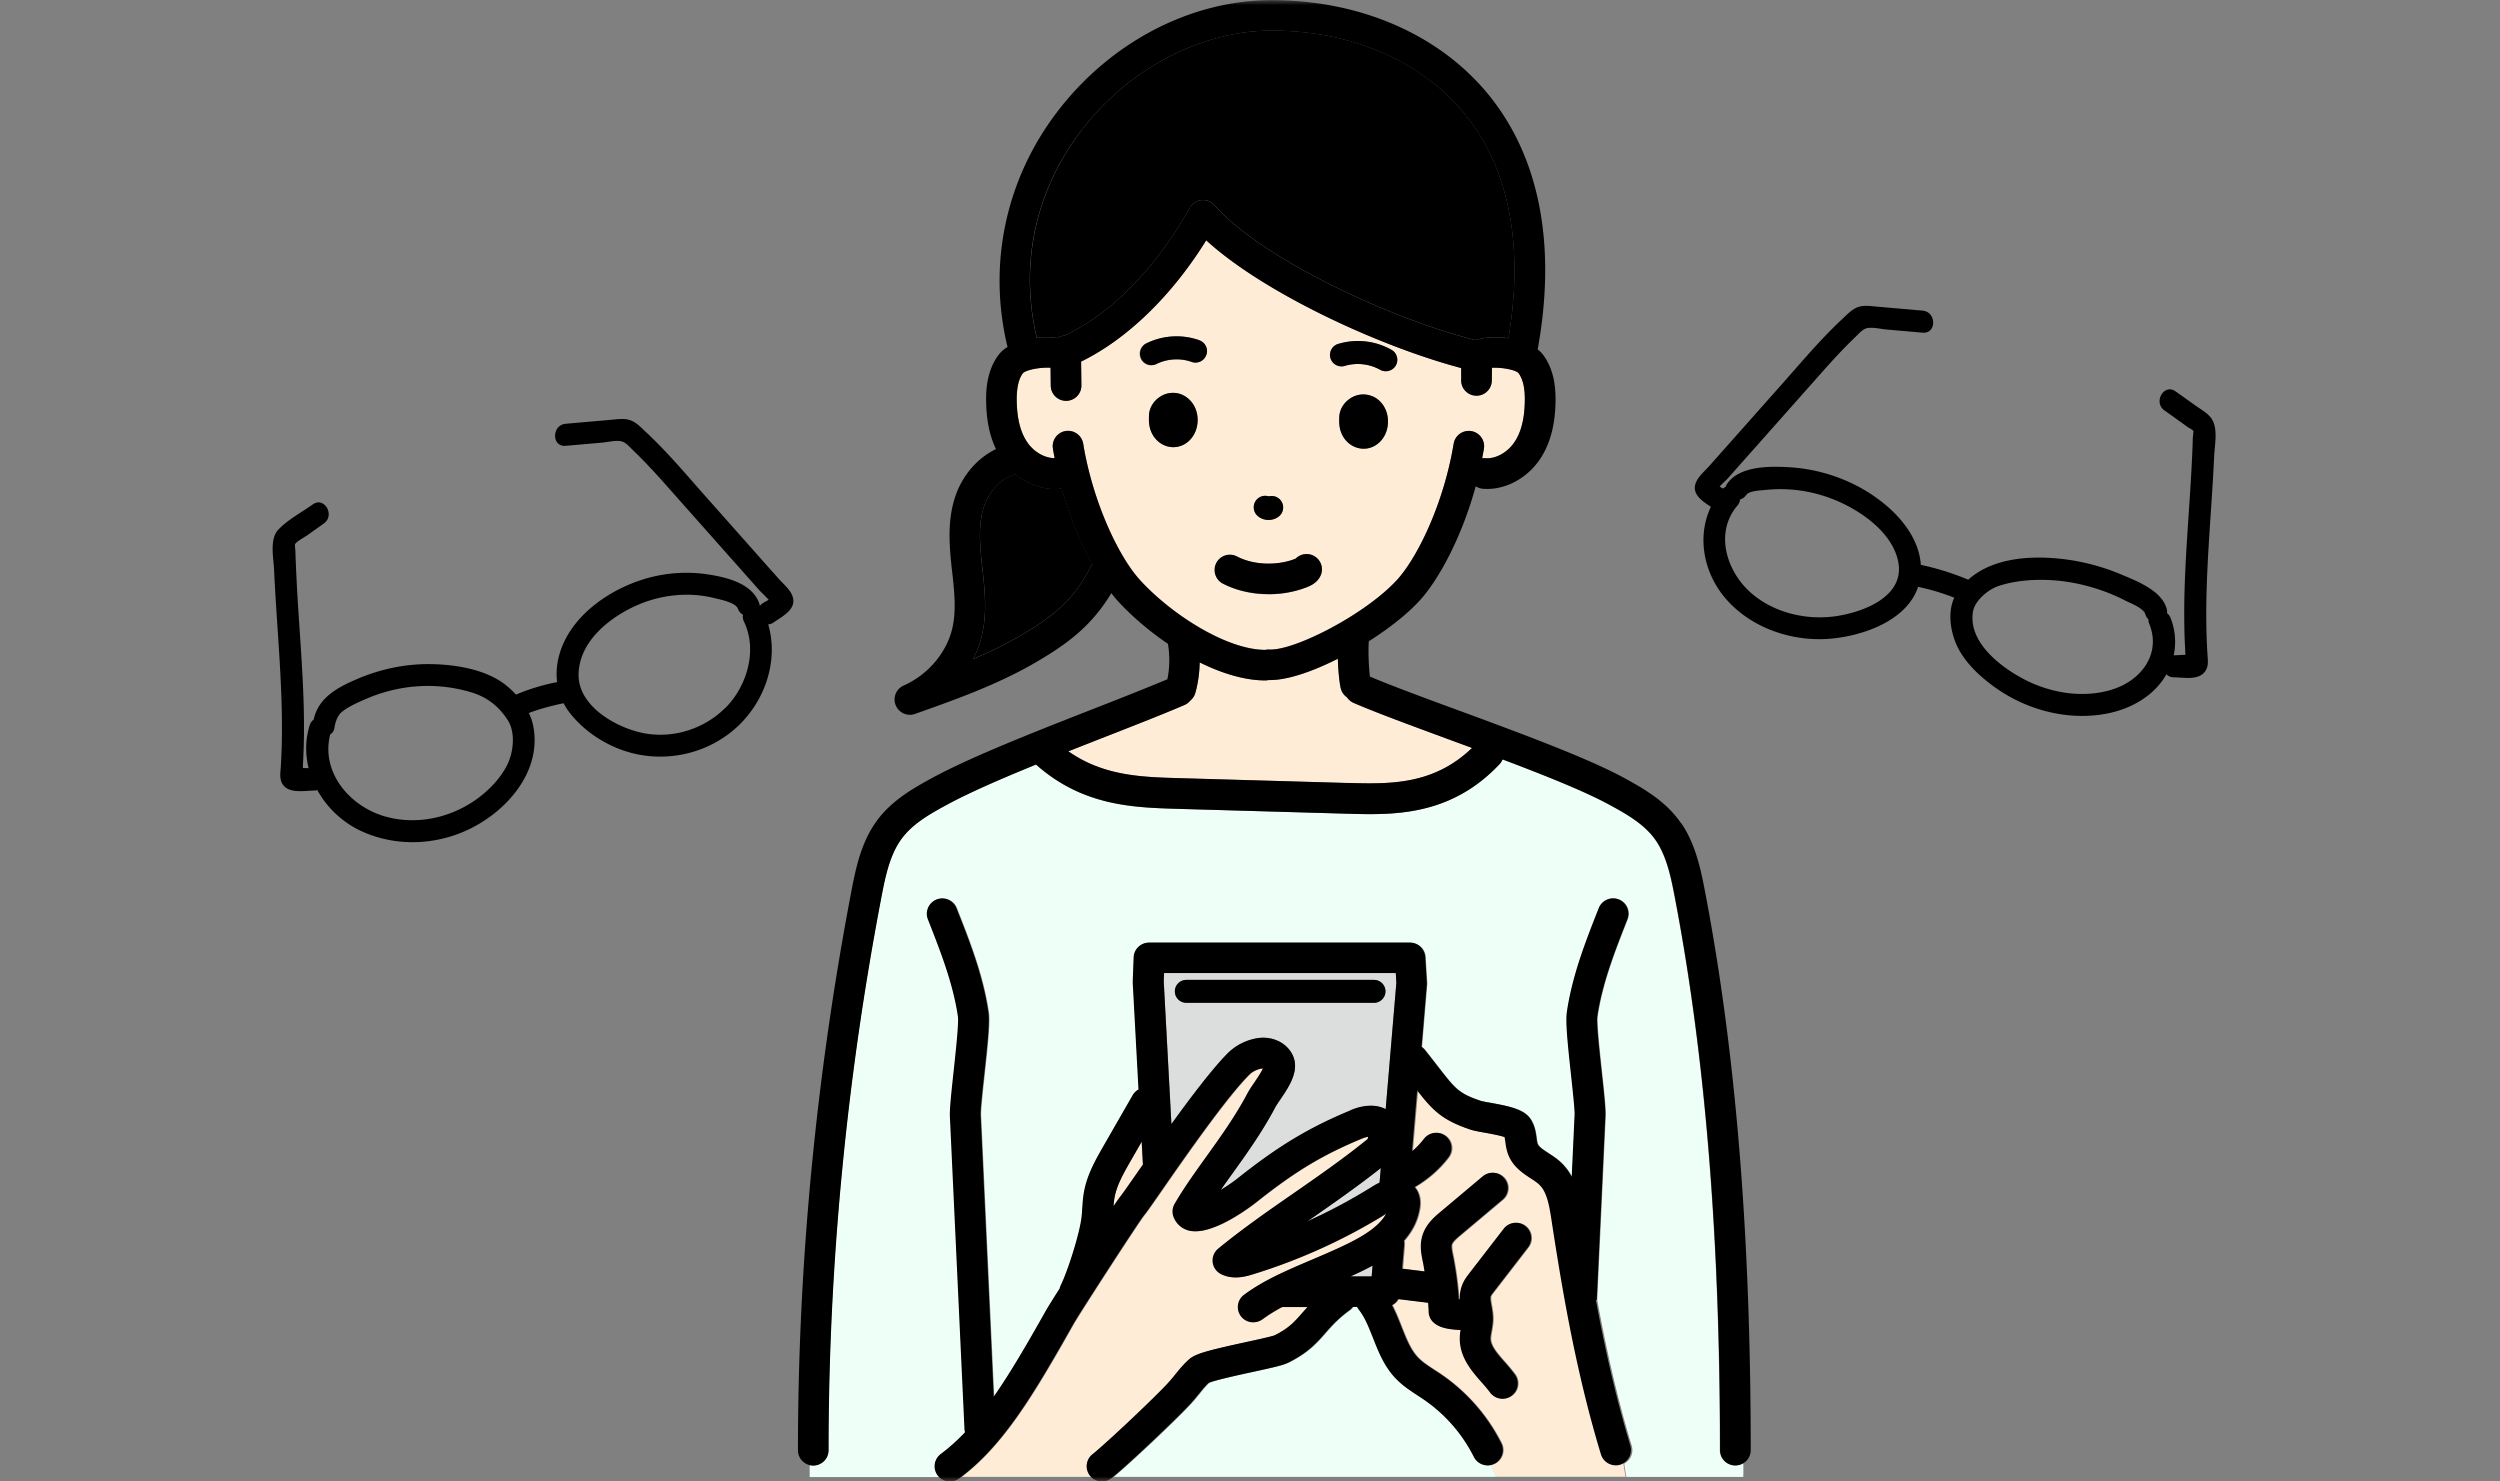 <svg xmlns="http://www.w3.org/2000/svg" width="243" height="144" fill="none" viewBox="0 0 243 144">
  <rect x="0" y="0" width="243" height="144" fill="#808080" stroke="none"/>
  <mask id="a" width="243" height="144" x="0" y="0" maskUnits="userSpaceOnUse" style="mask-type:luminance">
    <path fill="#fff" d="M242.5 0H.5v144h242V0Z"/>
  </mask>
  <g mask="url(#a)">
    <path fill="#DCDDDD" d="M127.094 118.697a53.133 53.133 0 0 0 6.42-3.442c.158-.099.351-.206.58-.314l.122-1.414c-2.162 1.707-4.466 3.328-6.721 4.892-.137.093-.265.185-.394.278h-.007Z"/>
    <path fill="#000" d="M102.779 32.85c.2-.129.429-.207.672-.229 4.517-2.085 8.947-6.591 12.19-12.419a1.5 1.5 0 0 1 1.146-.757 1.49 1.49 0 0 1 1.281.508c4.345 5.006 16.821 10.969 25.346 13.104.881-.293 2.062-.35 3.206-.186 1.54-9.055.051-16.625-4.337-21.917-4.209-5.077-11.016-7.984-18.675-7.984-6.821 0-13.893 3.7-18.453 9.655-4.523 5.914-6.056 13.055-4.374 20.204a8.46 8.46 0 0 1 1.998.021Z"/>
    <path fill="#DCDDDD" d="m133.328 124.06.086-1.049c-.673.371-1.302.663-1.796.892-.122.057-.23.1-.344.157h2.054Zm2.405-28.515-.057-.957H113.15l-.028.843.744 13.84c1.94-2.693 4.023-5.442 5.497-6.913.723-.722 1.704-1.228 2.763-1.421 1.503-.271 2.956.407 3.529 1.65.694 1.492-.365 3.049-1.209 4.292a12.3 12.3 0 0 0-.501.771c-1.246 2.357-2.756 4.47-4.223 6.513-.366.507-.724 1.007-1.067 1.5a16.57 16.57 0 0 0 1.703-1.172c3.923-3.113 6.886-4.891 10.937-6.57 1.318-.542 2.52-.549 3.393-.093l1.038-12.276.007-.007Zm-2.183 1.929h-18.238c-.615 0-1.116-.5-1.116-1.114 0-.615.501-1.114 1.116-1.114h18.238c.616 0 1.117.499 1.117 1.114 0 .614-.501 1.114-1.117 1.114Z"/>
    <path fill="#FFECD6" d="M93.473 143.55h12.663c-.036-.036-.079-.072-.115-.115a1.476 1.476 0 0 1 .236-2.085c1.382-1.1 6.156-5.606 7.401-6.991.215-.236.408-.486.609-.729.415-.514.845-1.043 1.396-1.529.601-.528 1.782-.841 5.512-1.656 1.037-.229 2.462-.535 2.77-.657 1.381-.679 1.932-1.3 2.691-2.171.157-.185.329-.379.515-.578h-2.477c-.68.363-1.316.75-1.91 1.192a1.488 1.488 0 0 1-1.776-2.385c1.925-1.422 4.123-2.357 6.449-3.349.945-.4 1.919-.815 2.914-1.279 1.889-.878 3.693-1.878 4.445-3.249a55.791 55.791 0 0 1-12.949 5.885c-.623.192-1.911.585-3.106-.022a1.48 1.48 0 0 1-.802-1.164c-.057-.5.143-.993.537-1.307 2.269-1.864 4.831-3.642 7.308-5.37 2.441-1.693 4.96-3.45 7.215-5.285.014-.064.029-.143.043-.221a3.227 3.227 0 0 0-.601.178c-3.816 1.579-6.493 3.185-10.222 6.149-.443.35-4.387 3.413-6.649 2.778a2.11 2.11 0 0 1-1.439-1.328 1.474 1.474 0 0 1 .107-1.25c.867-1.507 1.94-3 3.071-4.578 1.403-1.963 2.856-3.985 4.008-6.169.172-.329.415-.687.673-1.058.229-.336.651-.95.83-1.357-.049 0-.1 0-.15.007-.458.086-.894.301-1.188.6-2.212 2.207-6.263 8.035-8.439 11.162-.981 1.408-1.503 2.165-1.768 2.485-.587.729-6.349 9.641-6.886 10.599-3.901 6.92-6.793 11.719-10.908 14.854l-.008-.007Zm17.616-30.359-.122-2.229-1.102 1.922c-.659 1.142-1.332 2.328-1.546 3.527a8.703 8.703 0 0 0-.093.829c.336-.5.587-.857.708-1.007.208-.257.874-1.207 1.64-2.314.164-.236.329-.478.508-.728h.007Z"/>
    <path fill="#000" d="M102.893 47.505a7.95 7.95 0 0 1-.4.014c-1.339 0-2.678-.522-3.78-1.421-1.524.392-2.627 1.806-3.064 3.12-.565 1.714-.415 3.65-.2 5.642l.043.371c.23 2.079.465 4.221-.022 6.406-.186.836-.48 1.643-.873 2.414 1.518-.65 3.007-1.357 4.41-2.17 3.307-1.908 5.289-3.471 6.964-6.714.057-.114.136-.214.222-.307-1.117-2.02-2.19-4.563-2.992-7.42-.093.029-.2.05-.3.057l-.008.008Z"/>
    <path fill="#FFECD6" d="M131.574 68.322a1.556 1.556 0 0 1-.65-.543 1.478 1.478 0 0 1-.603-.9c-.135-.635-.242-1.735-.278-2.85-2.441 1.236-4.861 2.072-6.578 2.072h-.158c-.1.021-.207.035-.315.035-1.996 0-4.216-.685-6.378-1.75-.021 1.036-.164 2.072-.429 2.986-.086.3-.265.55-.494.736a1.508 1.508 0 0 1-.544.414c-2.054.885-4.796 1.956-7.702 3.092-1.173.457-2.383.936-3.593 1.414 3.407 2.392 7.108 2.5 10.701 2.607l16.406.471c4.109.114 8.346.229 12.125-3.4-.773-.285-1.538-.564-2.29-.842-3.565-1.314-6.929-2.55-9.22-3.535v-.007Zm25.99 74.049a1.49 1.49 0 0 1-1.86-.993c-2.627-8.612-4.001-17.51-4.817-22.83l-.015-.108c-.215-1.392-.451-2.606-1.166-3.285-.216-.199-.516-.4-.838-.607-.752-.493-1.682-1.1-2.148-2.228-.2-.486-.264-.957-.314-1.342-.022-.137-.043-.308-.072-.436-.458-.171-1.438-.35-1.947-.436-.579-.107-1.045-.186-1.389-.3-2.726-.921-3.614-1.828-5.16-3.799l-.501 5.913c.436-.371.83-.778 1.16-1.214a1.487 1.487 0 0 1 2.089-.286c.659.493.788 1.429.287 2.086-.859 1.135-1.99 2.128-3.286 2.892.065.079.129.15.179.235.487.794.344 1.636.293 1.915-.207 1.213-.78 2.221-1.517 3.063.022.128.036.265.029.401l-.194 2.313 2.176.272a33.804 33.804 0 0 0-.165-.943l-.014-.065c-.135-.685-.3-1.542-.035-2.456.329-1.136 1.202-1.864 1.782-2.349l4.087-3.436a1.49 1.49 0 0 1 2.097.178 1.48 1.48 0 0 1-.179 2.093l-4.086 3.435c-.301.257-.759.643-.845.907-.065.214.021.658.1 1.043l.014.064c.272 1.385.466 2.807.566 4.22a.55.55 0 0 1 .107.007c-.014-.42.036-.878.208-1.349.193-.507.493-.907.715-1.192l3.336-4.321a1.494 1.494 0 0 1 2.09-.271c.651.5.773 1.435.272 2.085l-3.336 4.32c-.114.151-.257.329-.293.422-.057.164.008.563.071.914.065.385.144.821.144 1.293 0 .449-.079.857-.144 1.214-.049.271-.093.528-.093.72.015.701.638 1.415 1.361 2.236.336.386.687.786 1.009 1.221a1.485 1.485 0 0 1-.329 2.078 1.48 1.48 0 0 1-.874.286 1.5 1.5 0 0 1-1.209-.615c-.237-.327-.53-.656-.838-1.006-.923-1.05-2.069-2.357-2.097-4.149 0-.329.028-.628.072-.908-1.117-.056-1.969-.178-2.57-.685a1.477 1.477 0 0 1-.53-1.078c-.014-.293-.028-.593-.05-.886l-2.913-.357c-.143.25-.351.457-.609.593.359.693.644 1.399.916 2.1.459 1.156.888 2.249 1.619 3.006.415.429.98.793 1.567 1.179.208.135.422.271.63.414a17.93 17.93 0 0 1 5.891 6.719 1.483 1.483 0 0 1-.666 1.993 1.545 1.545 0 0 1-.422.129c.15.393.315.771.479 1.143h12.627a16.157 16.157 0 0 1-.215-1.294 1.654 1.654 0 0 1-.265.108l.028.014Z"/>
    <path fill="#EEFFF8" d="M169.39 142.235a1.424 1.424 0 0 1-.738.201 1.485 1.485 0 0 1-1.488-1.486c0-20.653-1.424-38.164-4.352-53.54-.366-1.927-.788-4.12-1.875-5.705-1.046-1.528-2.685-2.493-4.568-3.507-2.397-1.3-6.277-2.85-10.343-4.384a1.396 1.396 0 0 1-.3.47c-4.03 4.264-8.596 4.85-12.598 4.85a75.86 75.86 0 0 1-2.255-.043l-16.406-.471c-4.344-.122-9.255-.279-13.786-4.307-3.328 1.357-6.441 2.707-8.632 3.892-1.883 1.015-3.521 1.986-4.567 3.507-1.088 1.593-1.51 3.778-1.875 5.713-3.378 17.754-5.097 35.771-5.097 53.539a1.486 1.486 0 0 1-1.81 1.45v1.157h12.64c-.05-.05-.1-.093-.142-.157a1.48 1.48 0 0 1 .307-2.078 18.594 18.594 0 0 0 2.355-2.114 1.17 1.17 0 0 1-.05-.322l-1.417-30.372c-.036-.728.114-2.15.365-4.406.2-1.864.508-4.685.415-5.314-.473-3.228-1.718-6.384-2.92-9.44a1.488 1.488 0 0 1 .844-1.929c.766-.3 1.632.079 1.932.843 1.267 3.213 2.578 6.534 3.1 10.098.136.935-.065 2.921-.408 6.07-.172 1.6-.372 3.414-.35 3.95l1.273 27.365c1.626-2.335 3.257-5.156 5.147-8.498.136-.236.616-1.007 1.267-2.028.022-.107.057-.207.107-.315.716-1.47 1.804-4.984 1.998-6.477.042-.306.063-.635.086-.985.028-.493.063-1 .156-1.535.301-1.714 1.146-3.193 1.89-4.5l2.864-4.984c.136-.236.329-.421.558-.55l-.558-10.362v-.13l.078-2.341a1.49 1.49 0 0 1 1.489-1.436h25.367c.788 0 1.439.614 1.489 1.4l.151 2.463v.215l-.508 6.056c.107.079.214.164.3.278.466.586.866 1.1 1.217 1.55 1.768 2.285 2.09 2.7 4.237 3.421.137.043.616.129.966.193 1.976.357 3.322.664 3.923 1.664.365.614.451 1.236.522 1.735.03.236.065.471.116.6.114.279.557.571 1.03.879.394.257.845.556 1.253.935.436.414.766.885 1.03 1.378l.279-6.006c.022-.529-.172-2.342-.351-3.949-.343-3.15-.543-5.128-.401-6.07.524-3.564 1.833-6.885 3.1-10.098a1.494 1.494 0 0 1 1.933-.843c.765.3 1.145 1.164.844 1.928-1.202 3.057-2.448 6.213-2.92 9.441-.093.628.215 3.449.415 5.313.243 2.257.394 3.678.365 4.407l-.83 17.853c.802 4.342 1.875 9.305 3.35 14.155a1.472 1.472 0 0 1-.73 1.743c.05.428.129.864.215 1.292h11.359a20.81 20.81 0 0 0 0-1.322h-.057Z"/>
    <path fill="#EEFFF8" d="M144.681 142.436a1.487 1.487 0 0 1-1.332-.822 14.877 14.877 0 0 0-4.903-5.599c-.186-.128-.379-.25-.573-.378-.708-.458-1.438-.936-2.09-1.607-1.145-1.179-1.703-2.607-2.247-3.985-.408-1.029-.788-2.007-1.382-2.75a1.528 1.528 0 0 1-.165-.264h-.422a1.818 1.818 0 0 1-.3.308c-1.16.835-1.783 1.549-2.384 2.235-.838.957-1.703 1.942-3.657 2.899-.459.221-1.304.422-3.408.878-1.381.301-3.664.8-4.265 1.065-.33.299-.631.677-.953 1.078-.236.293-.472.578-.722.857-1.339 1.478-5.956 5.842-7.61 7.199h37.15c-.165-.379-.336-.757-.48-1.143-.086.014-.165.029-.25.029h-.007Z"/>
    <path fill="#FFECD6" d="M122.992 63.166c.122-.022.243-.043.373-.036 2.426.128 9.398-3.435 12.447-6.792 2.005-2.206 4.538-7.455 5.483-13.211a1.499 1.499 0 0 1 1.71-1.229c.81.136 1.361.9 1.232 1.707-.051.314-.114.629-.172.936.1-.015.2-.015.308-.007 1.01.07 2.161-.557 2.841-1.579.631-.942.953-2.206.995-3.856.037-1.336-.164-2.25-.622-2.857-.343-.328-1.668-.55-2.57-.5 0 .422 0 .843-.014 1.265a1.488 1.488 0 0 1-1.489 1.45h-.036a1.486 1.486 0 0 1-1.453-1.522c.008-.386 0-.778 0-1.164-8.152-2.171-19.298-7.391-24.78-12.419-3.343 5.392-7.681 9.598-12.161 11.79l.028 2.314a1.486 1.486 0 0 1-1.475 1.5h-.014a1.488 1.488 0 0 1-1.489-1.471l-.021-1.75c-.924-.05-2.312.179-2.677.529-.437.585-.637 1.492-.602 2.828.044 1.65.366 2.913.996 3.856.651.971 1.71 1.578 2.691 1.578-.058-.307-.121-.614-.172-.928a1.486 1.486 0 0 1 1.232-1.707 1.485 1.485 0 0 1 1.71 1.229c.952 5.756 3.478 10.997 5.483 13.211 3.049 3.357 8.454 6.827 12.218 6.827v.008Zm11.897-21.817c-.158 1.292-1.124 2.242-2.297 2.27h-.044c-.959 0-1.833-.635-2.19-1.585-.222-.586-.193-1.143-.179-1.507.028-.728.451-1.414 1.116-1.828a2.258 2.258 0 0 1 2.105-.171c1.038.457 1.632 1.592 1.482 2.828l.007-.008Zm-4.825-7.92a6.668 6.668 0 0 1 5.183.57c.536.3.73.986.422 1.522a1.117 1.117 0 0 1-.973.564c-.187 0-.373-.05-.552-.143a4.47 4.47 0 0 0-3.436-.378 1.115 1.115 0 1 1-.651-2.135h.007Zm-7.987 15.225c.293-.4.801-.55 1.251-.4.452-.114.939.065 1.211.472a1.114 1.114 0 0 1-.323 1.542 1.634 1.634 0 0 1-1.897-.05 1.108 1.108 0 0 1-.242-1.557v-.007Zm-5.691-7.456c-.158 1.293-1.124 2.243-2.298 2.271h-.043c-.959 0-1.833-.635-2.183-1.585-.222-.586-.193-1.143-.179-1.507.028-.728.451-1.414 1.116-1.828.652-.4 1.439-.464 2.105-.171 1.038.457 1.639 1.592 1.489 2.828l-.007-.008Zm.866-6.698a1.124 1.124 0 0 1-1.425.678 4.469 4.469 0 0 0-3.443.215 1.102 1.102 0 0 1-1.495-.493 1.114 1.114 0 0 1 .493-1.5 6.695 6.695 0 0 1 5.204-.328c.58.207.888.842.68 1.42l-.014.008Zm1.002 20.246a1.487 1.487 0 0 1 2.004-.636c1.603.829 3.88.907 5.669.2a1.495 1.495 0 0 1 1.804-.257c.715.4.973 1.307.565 2.028-.358.636-.98.886-1.245.993a10.19 10.19 0 0 1-3.744.693c-1.56 0-3.113-.343-4.409-1.007a1.48 1.48 0 0 1-.637-2l-.007-.014Z"/>
    <path fill="#000" d="M163.399 80.02c-1.418-2.072-3.465-3.286-5.605-4.443-3.615-1.957-10.179-4.37-15.97-6.506-3.327-1.22-6.463-2.378-8.668-3.306-.114-.928-.178-2.457-.107-3.435 1.99-1.264 3.794-2.685 4.975-3.992 1.803-1.986 4.051-6.078 5.418-11.077.201.136.437.229.702.25.135.008.272.015.401.015 1.968 0 3.95-1.114 5.153-2.914.952-1.421 1.439-3.2 1.497-5.428.028-1.285-.058-3.17-1.218-4.713a2.888 2.888 0 0 0-.515-.507c1.854-10.19.172-18.79-4.882-24.888-4.774-5.763-12.419-9.062-20.972-9.062-7.846 0-15.633 4.049-20.822 10.826-5.047 6.592-6.793 14.89-4.854 22.888a3.1 3.1 0 0 0-.859.75c-1.159 1.543-1.252 3.428-1.216 4.714.043 1.75.358 3.22.952 4.463-1.804.864-3.279 2.55-3.973 4.656-.751 2.278-.572 4.657-.33 6.892l.044.371c.215 1.921.408 3.735.029 5.435-.538 2.406-2.355 4.563-4.746 5.627a1.48 1.48 0 0 0-.773 1.907 1.492 1.492 0 0 0 1.882.85c3.887-1.379 7.91-2.807 11.574-4.92 3.272-1.886 5.613-3.671 7.502-6.814.194.243.387.479.566.686 1.345 1.478 3.063 2.964 4.939 4.235a9.596 9.596 0 0 1-.051 3.442c-1.947.821-4.452 1.807-7.093 2.842-5.584 2.186-11.918 4.664-15.726 6.727-2.148 1.165-4.187 2.371-5.605 4.443-1.445 2.106-1.939 4.727-2.34 6.834-3.414 17.94-5.147 36.143-5.147 54.096 0 .822.666 1.486 1.489 1.486.824 0 1.489-.664 1.489-1.486 0-17.768 1.711-35.785 5.096-53.54.366-1.927.78-4.12 1.876-5.712 1.045-1.529 2.684-2.493 4.567-3.507 2.183-1.185 5.304-2.535 8.631-3.892 4.532 4.028 9.442 4.178 13.787 4.306l16.405.472c.731.021 1.482.043 2.255.043 4.009 0 8.568-.579 12.598-4.85.136-.142.23-.3.3-.47 4.067 1.535 7.946 3.084 10.344 4.384 1.883 1.021 3.521 1.986 4.567 3.507 1.088 1.592 1.51 3.777 1.875 5.713 2.928 15.375 4.352 32.886 4.352 53.539 0 .821.666 1.486 1.488 1.486.824 0 1.49-.665 1.49-1.486 0-20.839-1.439-38.535-4.402-54.096-.401-2.107-.902-4.728-2.341-6.835l-.028-.007Zm-58.251-67.387c4.559-5.956 11.631-9.656 18.453-9.656 7.659 0 14.466 2.914 18.675 7.984 4.388 5.292 5.876 12.862 4.337 21.918-1.137-.165-2.319-.107-3.206.185-8.525-2.135-20.995-8.098-25.346-13.104a1.488 1.488 0 0 0-2.427.25c-3.243 5.827-7.673 10.326-12.19 12.419-.243.021-.473.1-.673.221a8.5 8.5 0 0 0-2.004-.021c-1.689-7.149-.158-14.29 4.374-20.196h.007Zm.816 42.548c-1.675 3.242-3.658 4.806-6.965 6.713-1.403.814-2.891 1.521-4.41 2.171.394-.771.688-1.578.874-2.414.487-2.178.251-4.327.021-6.405l-.042-.365c-.215-1.992-.365-3.928.2-5.641.436-1.315 1.54-2.728 3.064-3.121 1.102.892 2.441 1.42 3.779 1.42.136 0 .272 0 .401-.013.108-.007.208-.029.301-.058.794 2.857 1.875 5.4 2.991 7.42a1.232 1.232 0 0 0-.221.315l.007-.022Zm4.803 1.157c-2.005-2.206-4.538-7.455-5.483-13.211a1.5 1.5 0 0 0-1.711-1.229c-.809.136-1.36.9-1.231 1.707.05.314.107.621.172.928-.974 0-2.04-.6-2.692-1.578-.63-.942-.951-2.207-.995-3.856-.035-1.343.165-2.25.601-2.828.366-.35 1.754-.579 2.685-.529l.021 1.75a1.488 1.488 0 0 0 1.489 1.471h.014a1.486 1.486 0 0 0 1.475-1.5l-.029-2.313c4.481-2.193 8.819-6.4 12.162-11.79 5.482 5.027 16.628 10.247 24.78 12.418 0 .386.008.778 0 1.164-.022.821.63 1.5 1.453 1.521h.036c.809 0 1.468-.642 1.489-1.45.007-.42.014-.842.014-1.264.902-.05 2.234.179 2.57.5.458.614.658 1.521.622 2.857-.042 1.65-.364 2.914-.995 3.856-.68 1.021-1.817 1.657-2.842 1.579-.107-.008-.207 0-.307.007.057-.315.121-.622.172-.936a1.486 1.486 0 0 0-1.232-1.707 1.49 1.49 0 0 0-1.71 1.229c-.952 5.756-3.479 10.998-5.483 13.211-3.057 3.357-9.999 6.935-12.447 6.792a1.341 1.341 0 0 0-.38.036c-3.765 0-9.169-3.471-12.218-6.828v-.007Zm20.185 19.768-16.406-.472c-3.593-.1-7.294-.214-10.701-2.606 1.21-.479 2.419-.95 3.593-1.414 2.906-1.136 5.648-2.207 7.702-3.093.222-.092.401-.242.544-.414a1.51 1.51 0 0 0 .494-.735c.264-.914.408-1.95.429-2.985 2.162 1.07 4.381 1.75 6.378 1.75.107 0 .215-.015.315-.036h.158c1.717 0 4.137-.836 6.578-2.072.035 1.108.136 2.207.278 2.85.086.378.309.693.61.9.156.228.371.421.65.543 2.284.985 5.656 2.22 9.22 3.535.752.278 1.517.557 2.29.842-3.779 3.628-8.016 3.514-12.125 3.4l-.007.007Z"/>
    <path fill="#000" d="m155.202 126.367.831-17.853c.036-.729-.114-2.15-.365-4.407-.201-1.864-.508-4.684-.415-5.313.472-3.228 1.717-6.384 2.921-9.441a1.488 1.488 0 0 0-.845-1.928 1.494 1.494 0 0 0-1.933.843c-1.267 3.213-2.577 6.534-3.099 10.098-.137.935.056 2.921.401 6.07.172 1.6.372 3.414.35 3.949l-.279 6.006a5.368 5.368 0 0 0-1.031-1.378c-.408-.386-.851-.678-1.253-.935-.471-.308-.916-.6-1.03-.879-.051-.128-.086-.364-.114-.6-.065-.5-.151-1.121-.524-1.735-.594-1-1.939-1.307-3.921-1.665-.351-.063-.831-.149-.967-.192-2.147-.721-2.469-1.135-4.237-3.421-.351-.45-.745-.964-1.217-1.549a1.62 1.62 0 0 0-.301-.279l.508-6.056c0-.071.008-.143 0-.214l-.15-2.464a1.493 1.493 0 0 0-1.489-1.4h-25.367a1.49 1.49 0 0 0-1.489 1.436l-.086 2.342v.129l.559 10.362a1.552 1.552 0 0 0-.559.543l-2.863 4.984c-.745 1.307-1.596 2.779-1.889 4.5-.093.535-.123 1.042-.158 1.535-.021.35-.043.672-.086.985-.193 1.493-1.281 5.007-1.997 6.478a1.19 1.19 0 0 0-.107.314 95.012 95.012 0 0 0-1.267 2.028c-1.883 3.342-3.515 6.163-5.147 8.498l-1.274-27.366c-.022-.528.171-2.342.35-3.949.345-3.149.545-5.127.401-6.07-.522-3.564-1.831-6.885-3.098-10.098a1.491 1.491 0 0 0-2.778 1.085c1.203 3.057 2.448 6.22 2.92 9.441.093.629-.214 3.449-.415 5.313-.244 2.258-.393 3.678-.365 4.407l1.418 30.372c0 .114.028.222.05.322a18.609 18.609 0 0 1-2.356 2.114 1.488 1.488 0 0 0-.307 2.078 1.493 1.493 0 0 0 2.083.307c4.223-3.135 7.136-7.977 11.101-15.004.538-.958 6.299-9.87 6.886-10.598.265-.321.788-1.071 1.761-2.479 2.176-3.134 6.234-8.962 8.447-11.169.3-.299.729-.514 1.188-.6.049-.007.107-.007.15-.007-.186.408-.602 1.022-.83 1.357-.258.372-.494.729-.673 1.058-1.145 2.177-2.598 4.206-4.009 6.17-1.13 1.577-2.204 3.078-3.07 4.578a1.472 1.472 0 0 0-.108 1.249 2.14 2.14 0 0 0 1.439 1.328c2.262.636 6.213-2.428 6.649-2.778 3.73-2.963 6.407-4.57 10.222-6.149.237-.099.444-.15.601-.178a1.042 1.042 0 0 1-.042.222c-2.255 1.835-4.775 3.592-7.215 5.284-2.485 1.721-5.047 3.507-7.309 5.371-.387.32-.587.806-.537 1.306.057.5.358.936.802 1.165 1.195.614 2.491.214 3.107.021a55.72 55.72 0 0 0 12.948-5.885c-.751 1.371-2.555 2.371-4.445 3.25-1.002.463-1.975.878-2.914 1.278-2.325.993-4.53 1.928-6.448 3.349a1.482 1.482 0 0 0-.308 2.079 1.49 1.49 0 0 0 2.083.306 15.158 15.158 0 0 1 1.911-1.192h2.476l-.515.578c-.758.864-1.31 1.492-2.691 2.171-.308.122-1.733.435-2.77.657-3.729.815-4.903 1.128-5.512 1.657-.551.486-.98 1.014-1.395 1.528-.201.25-.402.493-.616.729-1.252 1.385-6.027 5.891-7.401 6.991a1.483 1.483 0 0 0 .93 2.643c.33 0 .651-.107.931-.329 1.517-1.214 6.377-5.799 7.759-7.32.25-.278.487-.572.723-.857.321-.4.63-.778.952-1.078.601-.265 2.884-.764 4.266-1.064 2.112-.457 2.949-.658 3.407-.878 1.954-.95 2.821-1.943 3.658-2.9.601-.685 1.223-1.393 2.376-2.235.121-.086.214-.193.3-.307h.423c.043.092.101.178.164.264.594.743.974 1.721 1.382 2.749.544 1.378 1.102 2.807 2.247 3.985.652.672 1.382 1.142 2.083 1.607.194.128.387.25.573.378a14.809 14.809 0 0 1 4.903 5.599 1.492 1.492 0 0 0 1.997.665 1.487 1.487 0 0 0 .666-1.993 17.788 17.788 0 0 0-5.891-6.72 17.992 17.992 0 0 0-.63-.414c-.594-.386-1.152-.75-1.567-1.178-.731-.751-1.16-1.85-1.618-3.007-.279-.7-.558-1.414-.923-2.1.258-.136.465-.335.608-.593l2.913.357c.022.294.043.593.05.886.014.422.208.814.53 1.078.609.507 1.46.622 2.57.686a5.039 5.039 0 0 0-.072.907c.028 1.793 1.174 3.099 2.097 4.15.309.349.601.678.838 1.006.293.4.744.615 1.209.615.301 0 .609-.093.874-.287a1.483 1.483 0 0 0 .329-2.077 15.258 15.258 0 0 0-1.009-1.221c-.723-.822-1.346-1.536-1.361-2.236 0-.193.044-.45.094-.721.064-.357.136-.764.143-1.214 0-.472-.072-.907-.143-1.292-.064-.351-.136-.75-.071-.915.035-.093.178-.278.293-.428l3.335-4.321a1.486 1.486 0 0 0-.271-2.085 1.495 1.495 0 0 0-2.091.271l-3.335 4.321c-.237.307-.53.686-.716 1.193-.179.471-.222.92-.208 1.342-.035 0-.072 0-.107-.007a33.583 33.583 0 0 0-.566-4.221l-.014-.057c-.079-.386-.165-.829-.1-1.05.079-.271.537-.657.838-.907l4.086-3.435a1.48 1.48 0 0 0 .179-2.093 1.49 1.49 0 0 0-2.097-.178l-4.087 3.435c-.58.486-1.453 1.215-1.782 2.35-.272.914-.1 1.771.035 2.457l.015.056c.064.315.115.629.164.944l-2.176-.272.194-2.314c.014-.135 0-.271-.029-.399.737-.843 1.31-1.85 1.517-3.064.051-.279.194-1.129-.293-1.915-.05-.085-.114-.157-.179-.236 1.296-.764 2.42-1.749 3.286-2.891a1.495 1.495 0 0 0-.287-2.086 1.5 1.5 0 0 0-2.089.286c-.33.436-.724.842-1.16 1.214l.501-5.913c1.539 1.971 2.427 2.878 5.16 3.799.344.114.803.2 1.389.3.509.092 1.489.272 1.947.435.029.129.05.301.072.437.05.378.114.857.314 1.342.466 1.121 1.396 1.736 2.148 2.228.322.207.622.407.838.614.715.679.951 1.886 1.166 3.278l.015.107c.823 5.314 2.19 14.212 4.817 22.831a1.489 1.489 0 0 0 1.86.993 1.49 1.49 0 0 0 .996-1.857c-1.474-4.849-2.555-9.812-3.35-14.147l.085.014Zm-46.253-10.127c-.122.151-.373.508-.709 1.008.021-.286.043-.571.093-.828.208-1.201.888-2.386 1.539-3.529l1.103-1.92.121 2.228-.515.735c-.766 1.1-1.425 2.049-1.632 2.306Zm22.353-8.326c-4.051 1.679-7.014 3.456-10.937 6.57-.536.429-1.13.829-1.703 1.172.343-.493.701-.993 1.067-1.5 1.467-2.043 2.977-4.157 4.223-6.513.093-.187.3-.486.494-.771.851-1.25 1.903-2.8 1.209-4.3-.58-1.242-2.033-1.921-3.529-1.649a5.317 5.317 0 0 0-2.763 1.421c-1.474 1.478-3.557 4.22-5.504 6.913l-.744-13.84.028-.844h22.526l.057.958-1.038 12.276c-.873-.465-2.082-.457-3.393.093l.007.014Zm-4.208 10.79c.136-.092.264-.185.401-.278 2.255-1.564 4.566-3.185 6.721-4.892l-.122 1.414a9.062 9.062 0 0 0-.58.314 53.664 53.664 0 0 1-6.42 3.442Zm6.32 4.314-.086 1.05h-2.054c.114-.05.229-.1.344-.158a27.48 27.48 0 0 0 1.796-.892Z"/>
    <path fill="#000" d="M134.667 96.36c0-.615-.501-1.115-1.117-1.115h-18.238c-.615 0-1.116.5-1.116 1.114 0 .615.501 1.115 1.116 1.115h18.238c.616 0 1.117-.5 1.117-1.115Zm-19.763-57.997a2.276 2.276 0 0 0-2.105.172c-.665.414-1.088 1.1-1.116 1.828-.014.364-.043.921.179 1.507.357.957 1.231 1.592 2.183 1.592h.042c1.174-.021 2.148-.978 2.299-2.27.15-1.236-.452-2.372-1.489-2.829h.007Zm18.496.157a2.276 2.276 0 0 0-2.105.172c-.665.414-1.088 1.1-1.116 1.828-.014.364-.043.921.179 1.507.357.957 1.231 1.585 2.19 1.585h.044c1.173-.021 2.139-.978 2.297-2.27.15-1.236-.444-2.379-1.482-2.829l-.007.007Zm-11.081 11.69c.301.222.645.33.988.33.315 0 .623-.093.909-.28a1.114 1.114 0 0 0-.888-2.013 1.115 1.115 0 0 0-1.009 1.957v.007Zm.988 7.542c1.281 0 2.577-.228 3.744-.693.265-.107.887-.35 1.245-.985a1.484 1.484 0 0 0-.558-2.028 1.495 1.495 0 0 0-1.804.257c-1.789.707-4.058.628-5.669-.2a1.485 1.485 0 1 0-1.367 2.635c1.303.671 2.849 1.007 4.409 1.007v.007Zm-6.728-24.68a6.632 6.632 0 0 0-5.204.328 1.118 1.118 0 0 0 1.009 1.992c1.053-.528 2.341-.614 3.443-.214a1.11 1.11 0 0 0 1.425-.678 1.105 1.105 0 0 0-.68-1.421l.007-.008Zm14.136 2.492a4.474 4.474 0 0 1 3.436.379 1.132 1.132 0 0 0 1.525-.421 1.12 1.12 0 0 0-.422-1.522 6.665 6.665 0 0 0-5.182-.571c-.587.178-.923.8-.745 1.392.179.586.802.922 1.396.743h-.008Zm84.191 5.049c-.371-.486-.966-.814-1.467-1.164-.658-.471-1.317-.943-1.976-1.407-1.123-.8-2.197 1.057-1.081 1.85.473.335.945.671 1.411 1.007.279.2.566.4.844.607.122.085.523.278.573.407-.007-.022-.072.72-.072.72-.007.294-.014.58-.028.872-.022.579-.05 1.164-.079 1.743-.122 2.385-.301 4.77-.451 7.156-.143 2.32-.265 4.648-.272 6.97 0 1.22.014 2.442.086 3.656.007.193.014.414.028.621-.386 0-.801.043-1.102.043h-.035a6.308 6.308 0 0 0-.316-3.65 1.092 1.092 0 0 0-.336-.45 1.047 1.047 0 0 0-.042-.456c-.524-1.757-2.835-2.628-4.374-3.285a20.851 20.851 0 0 0-5.712-1.514c-3.092-.364-6.814-.136-9.19 2.007a26.151 26.151 0 0 0-4.61-1.443c-.244-3.556-3.608-6.434-6.636-7.891a16.475 16.475 0 0 0-6.192-1.6c-1.903-.107-4.795-.129-5.998 1.607-.071.1-.114.2-.143.3a.924.924 0 0 0-.251.171 5.94 5.94 0 0 1-.336-.193c.265-.3.623-.607.788-.792l1.159-1.307 2.326-2.621c1.511-1.7 3.021-3.407 4.531-5.106 1.418-1.6 2.82-3.214 4.367-4.692.394-.372.751-.85 1.295-.907.552-.057 1.203.107 1.754.157l3.507.307c1.374.121 1.367-2.021 0-2.142-1.517-.136-3.041-.265-4.559-.4-.63-.058-1.275-.157-1.869.114-.543.25-.98.735-1.417 1.135-2.026 1.893-3.815 4.021-5.648 6.092l-5.812 6.549c-.465.521-.93 1.05-1.395 1.57-.408.465-.96.93-1.253 1.48-.637 1.199.465 1.934 1.374 2.527-1.345 2.835-.751 6.263 1.303 8.763 2.477 3 6.607 4.413 10.422 4.049 3.164-.3 7.337-1.778 8.418-5.035.629.143 1.26.3 1.875.486.458.143.909.293 1.36.464l.279.107c-.666 1.443-.372 3.292.265 4.678.795 1.707 2.37 3.12 3.894 4.178 3.142 2.185 7.258 3.185 11.023 2.335 2.076-.472 4.051-1.593 5.232-3.4.072-.114.13-.228.2-.35a.99.99 0 0 0 .738.3c.96.008 2.405.329 3.042-.592.358-.514.25-1.1.215-1.693a65.595 65.595 0 0 1-.093-2.092c-.072-2.85.049-5.7.221-8.541.172-2.85.394-5.7.524-8.549.049-1.135.429-2.806-.316-3.763l.007.007Zm-36.326 19.26c-2.898.458-6.091-.27-8.332-2.2-2.412-2.077-3.636-5.877-1.366-8.54a1.07 1.07 0 0 0 .257-.586c.222-.064.43-.2.587-.428.293-.429 1.453-.45 1.912-.5a13.692 13.692 0 0 1 2.232-.05c1.482.085 2.956.421 4.338.97 2.577 1.022 5.791 3.207 6.314 6.143.579 3.285-3.322 4.777-5.942 5.191Zm26.707 7.156c-2.863.879-6.056.329-8.661-1.064-2.255-1.2-5.334-3.592-4.854-6.506.179-1.092 1.496-2.178 2.506-2.507 1.503-.492 3.142-.635 4.717-.578 1.81.057 3.593.428 5.304 1.021.78.272 1.538.6 2.276.979.515.264 1.775.728 1.954 1.335.064.207.164.364.294.479 0 .128.021.278.078.428 1.203 2.935-.788 5.542-3.607 6.406l-.007.007ZM76.939 57.73c-.272-.535-.852-1.028-1.253-1.478-.465-.52-.93-1.05-1.396-1.57l-5.812-6.55c-1.832-2.07-3.622-4.198-5.647-6.091-.423-.393-.874-.893-1.418-1.135-.594-.272-1.238-.172-1.868-.115-1.517.136-3.042.265-4.56.4-1.367.122-1.38 2.264 0 2.143 1.167-.1 2.341-.208 3.508-.308.544-.05 1.21-.214 1.754-.157.55.057.901.536 1.295.907 1.546 1.479 2.95 3.093 4.366 4.692 1.51 1.7 3.021 3.407 4.531 5.106l2.327 2.621c.35.393.694.786 1.045 1.179.179.2.608.578.902.928-.222.136-.473.257-.609.357a1.074 1.074 0 0 0-.257.25c0-.1-.022-.2-.065-.307-.694-1.871-3.05-2.464-4.846-2.75a14.074 14.074 0 0 0-5.776.279c-3.73.978-7.752 3.678-8.811 7.57a6.85 6.85 0 0 0-.2 2.6 19.985 19.985 0 0 0-3.995 1.213c-.558-.606-1.188-1.128-1.818-1.485-1.883-1.085-4.36-1.45-6.507-1.478-2.455-.029-4.895.493-7.15 1.464-1.876.807-3.737 1.8-4.188 3.928-.171.121-.307.3-.386.55-.444 1.4-.437 2.828-.107 4.177-.187-.014-.38-.021-.559-.014.007-.157 0-.314.014-.45a62.32 62.32 0 0 0 .094-3.656c0-2.386-.13-4.77-.28-7.149-.143-2.328-.322-4.65-.436-6.977a139.07 139.07 0 0 1-.079-1.743c-.014-.35-.029-.7-.036-1.05 0-.15-.071-.65-.043-.714.1-.264.96-.72 1.253-.928.515-.371 1.038-.736 1.553-1.107 1.117-.793.043-2.657-1.08-1.85-1.082.772-2.456 1.493-3.358 2.464-.859.929-.45 2.728-.4 3.878.128 2.85.35 5.699.522 8.548.172 2.843.293 5.692.222 8.541-.022.7-.05 1.393-.093 2.093-.036.528-.136 1.093.129 1.585.565 1.05 2.154.707 3.128.7.107 0 .207-.021.293-.043a9.439 9.439 0 0 0 4.202 3.95c3.665 1.72 8.01 1.4 11.481-.643 3.364-1.971 6.156-5.613 5.275-9.691a4.793 4.793 0 0 0-.4-1.107c.014 0 .028-.014.05-.021.229-.086.465-.165.694-.243.437-.143.88-.272 1.324-.386.437-.114.873-.214 1.317-.3.172.322.365.643.602.943 1.238 1.564 2.913 2.757 4.767 3.485 3.564 1.407 7.694.828 10.736-1.493 3.207-2.442 4.903-6.734 3.78-10.605a.952.952 0 0 0 .522-.185c.952-.657 2.448-1.379 1.74-2.779l.007.008Zm-27.6 16.54c-.645 1.343-1.798 2.535-3 3.4-2.548 1.835-5.855 2.556-8.897 1.692-3.45-.971-6.278-4.306-5.347-7.977.207-.121.365-.328.415-.657.086-.543.286-1.171.716-1.528.637-.521 1.531-.907 2.283-1.236 1.51-.664 3.171-1.1 4.817-1.235a14.533 14.533 0 0 1 5.54.585c1.51.465 2.635 1.357 3.493 2.693.752 1.171.559 3.042-.02 4.256v.007Zm21.165-5.47c-2.062 2.064-5.132 3.035-8.01 2.45-2.648-.543-6.299-2.621-6.256-5.692.043-3.221 3.05-5.592 5.762-6.763a12.045 12.045 0 0 1 5.025-.986c.823.022 1.625.129 2.427.329.558.143 2.047.414 2.276 1.035.1.279.279.465.487.579-.036.207-.015.435.1.671 1.338 2.778.293 6.284-1.804 8.384l-.007-.007Z"/>
  </g>
</svg>
